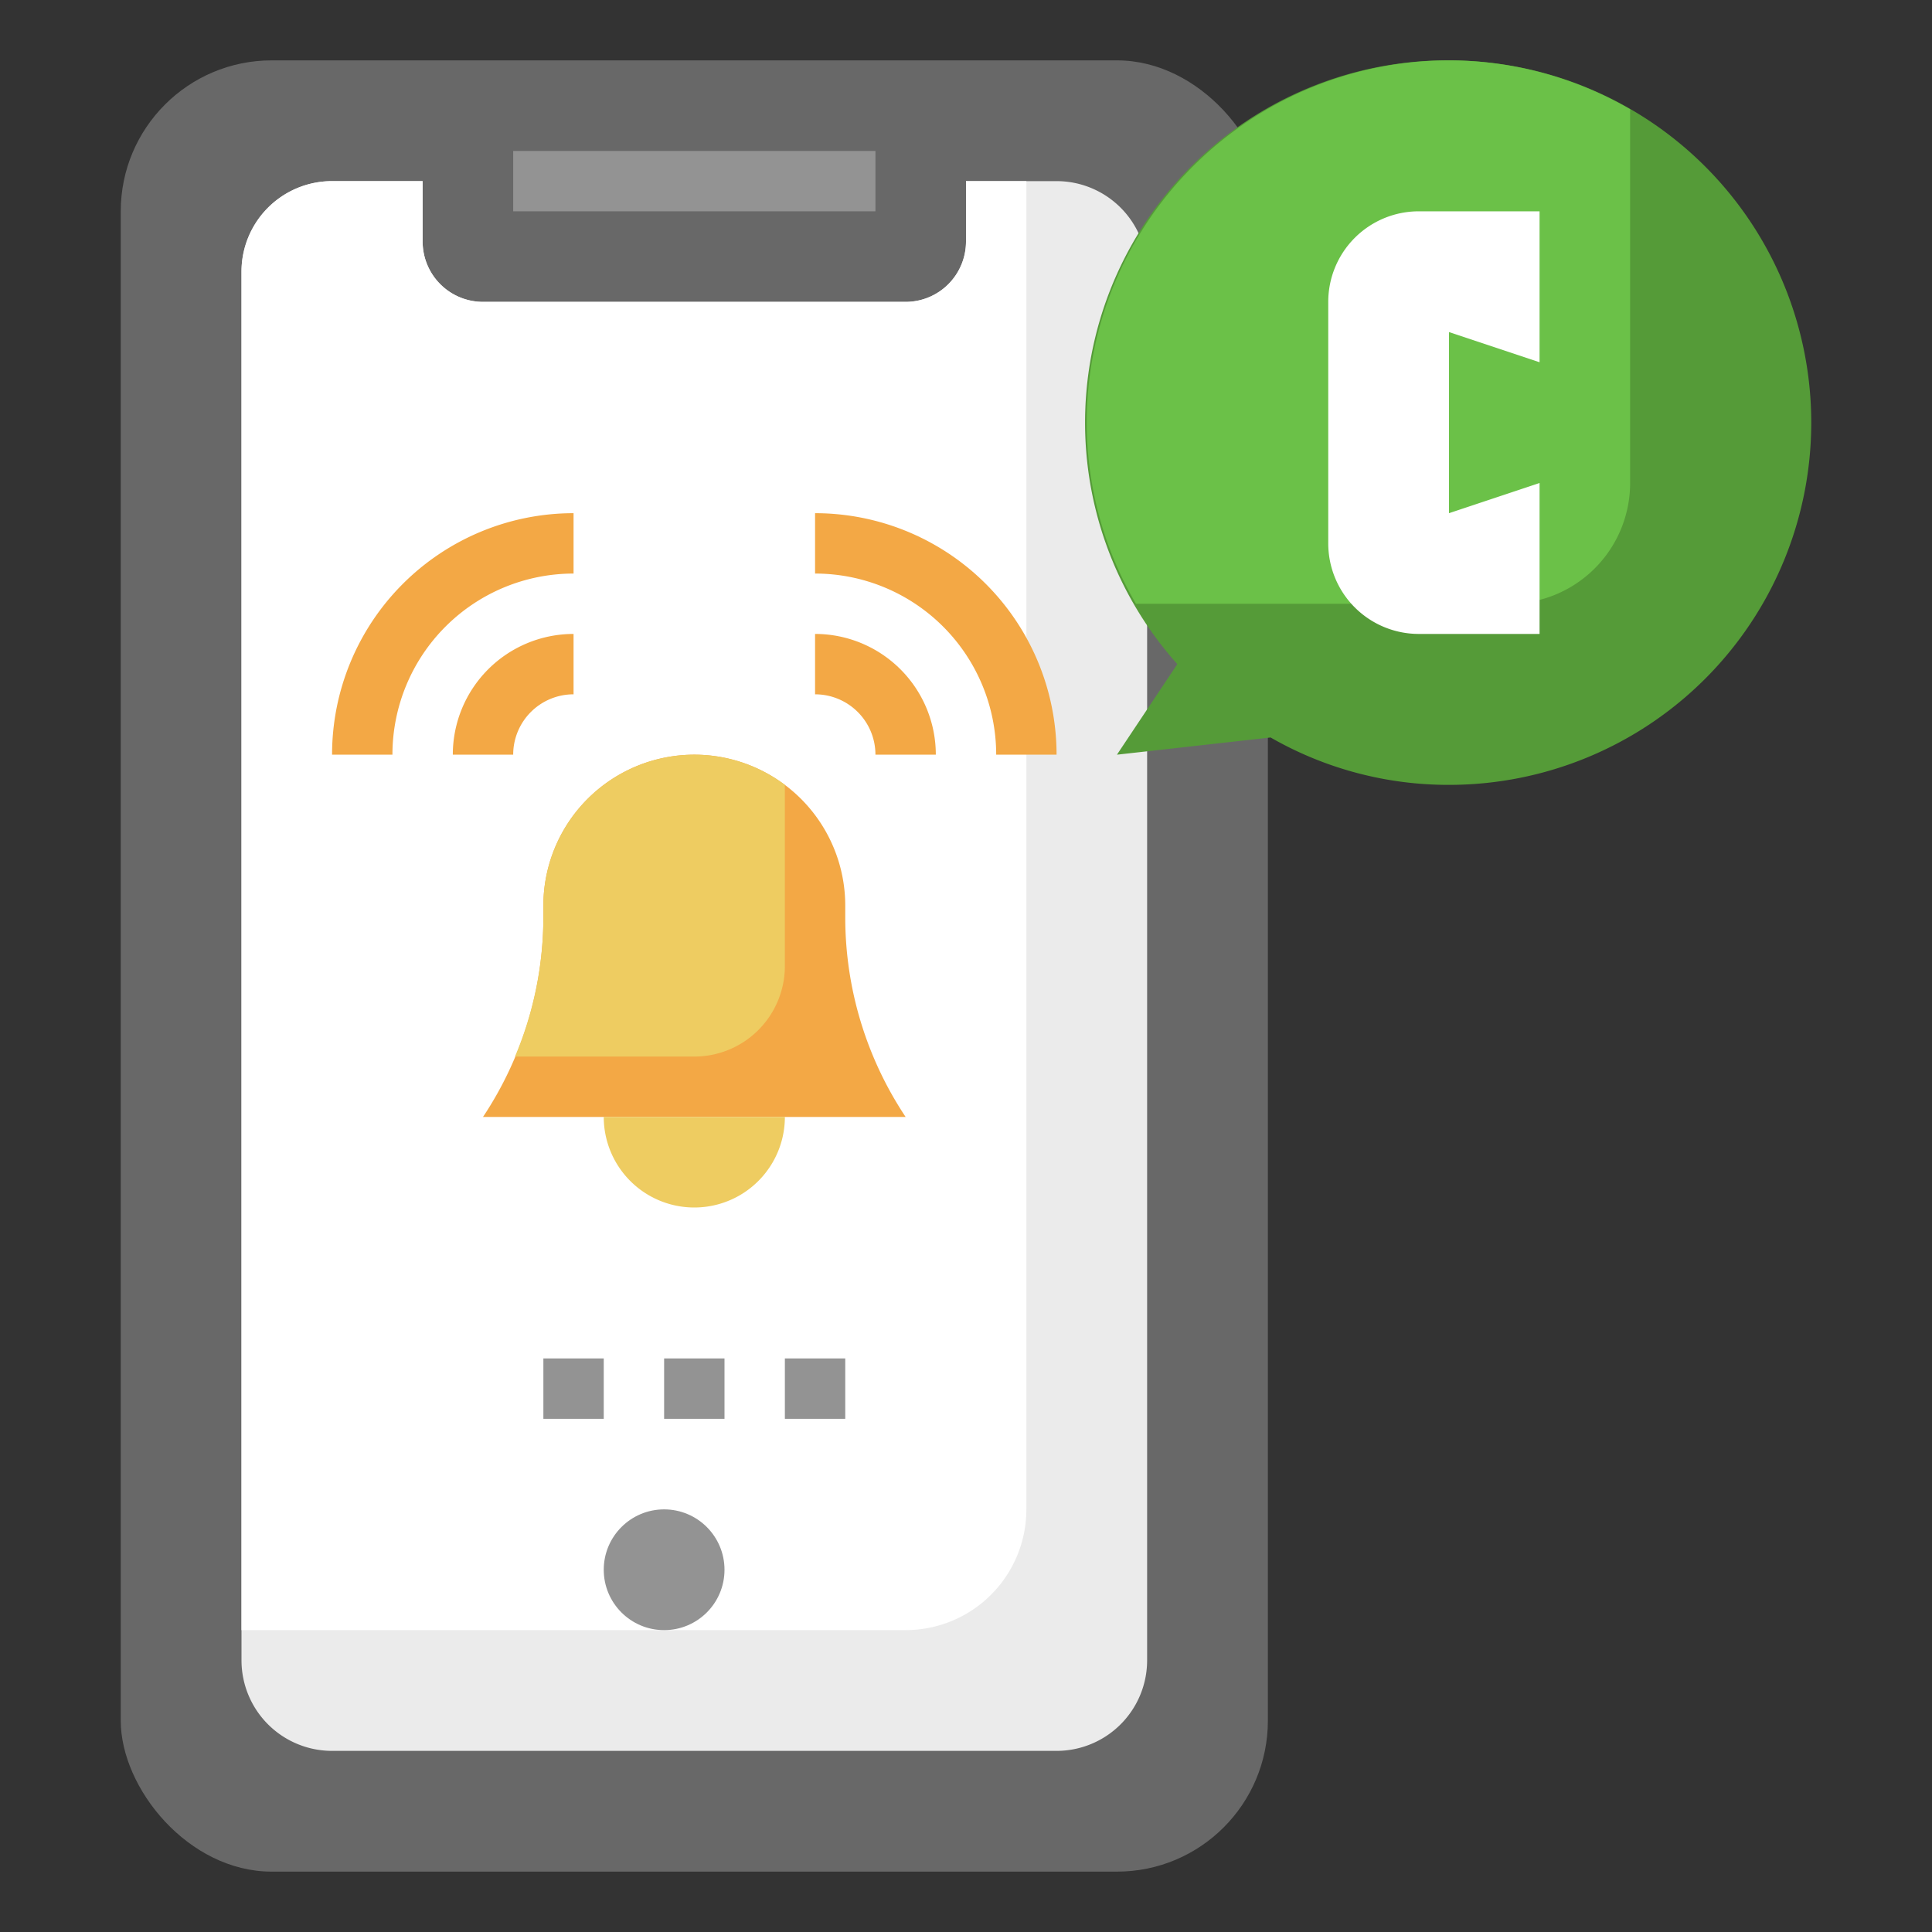 <?xml version="1.0" encoding="UTF-8"?> <svg xmlns="http://www.w3.org/2000/svg" viewBox="0 0 64 64"><rect x="0" y="0" width="64" height="64" fill="#333333" stroke="none"/><g id="Layer_29" data-name="Layer 29"><rect fill="#686868" height="60" rx="5" width="38" x="4" y="2"></rect><path d="m38 55a3 3 0 0 1 -3 3h-24a3 3 0 0 1 -3-3v-46a3 3 0 0 1 3-3h3v2a2 2 0 0 0 2 2h14a2 2 0 0 0 2-2v-2h3a3 3 0 0 1 3 3z" fill="#ebebeb"></path><path d="m32 6v2a2 2 0 0 1 -2 2h-14a2 2 0 0 1 -2-2v-2h-3a3 3 0 0 0 -3 3v45h22a4 4 0 0 0 4-4v-44z" fill="#fff"></path><path d="m48 2a12 12 0 0 0 -9 20l-2 3 5.09-.57a11.83 11.83 0 0 0 5.91 1.57 12 12 0 0 0 0-24z" fill="#559b38"></path><path d="m48 2a12 12 0 0 0 -12 12 11.87 11.87 0 0 0 1.63 6h12.37a4 4 0 0 0 4-4v-12.38a12 12 0 0 0 -6-1.62z" fill="#6bc148"></path><g fill="#939393"><path d="m17 5h12v2h-12z"></path><circle cx="22" cy="52" r="2"></circle><path d="m18 45h2v2h-2z"></path><path d="m22 45h2v2h-2z"></path><path d="m26 45h2v2h-2z"></path></g><path d="m51 7h-4a3 3 0 0 0 -3 3v8a3 3 0 0 0 3 3h4v-5l-3 1v-6l3 1z" fill="#fff"></path><path d="m28 30.39v-.39a5 5 0 0 0 -5-5 5 5 0 0 0 -5 5v.39a11.94 11.94 0 0 1 -2 6.61h14a11.94 11.94 0 0 1 -2-6.61z" fill="#f3a845"></path><path d="m20 37a3 3 0 0 0 6 0z" fill="#eecc61"></path><path d="m13 25h-2a8 8 0 0 1 8-8v2a6 6 0 0 0 -6 6z" fill="#f3a845"></path><path d="m17 25h-2a4 4 0 0 1 4-4v2a2 2 0 0 0 -2 2z" fill="#f3a845"></path><path d="m35 25h-2a6 6 0 0 0 -6-6v-2a8 8 0 0 1 8 8z" fill="#f3a845"></path><path d="m31 25h-2a2 2 0 0 0 -2-2v-2a4 4 0 0 1 4 4z" fill="#f3a845"></path><path d="m23 35a3 3 0 0 0 3-3v-6a5 5 0 0 0 -8 4v.39a11.91 11.91 0 0 1 -.94 4.61z" fill="#eecc61"></path></g></svg> 